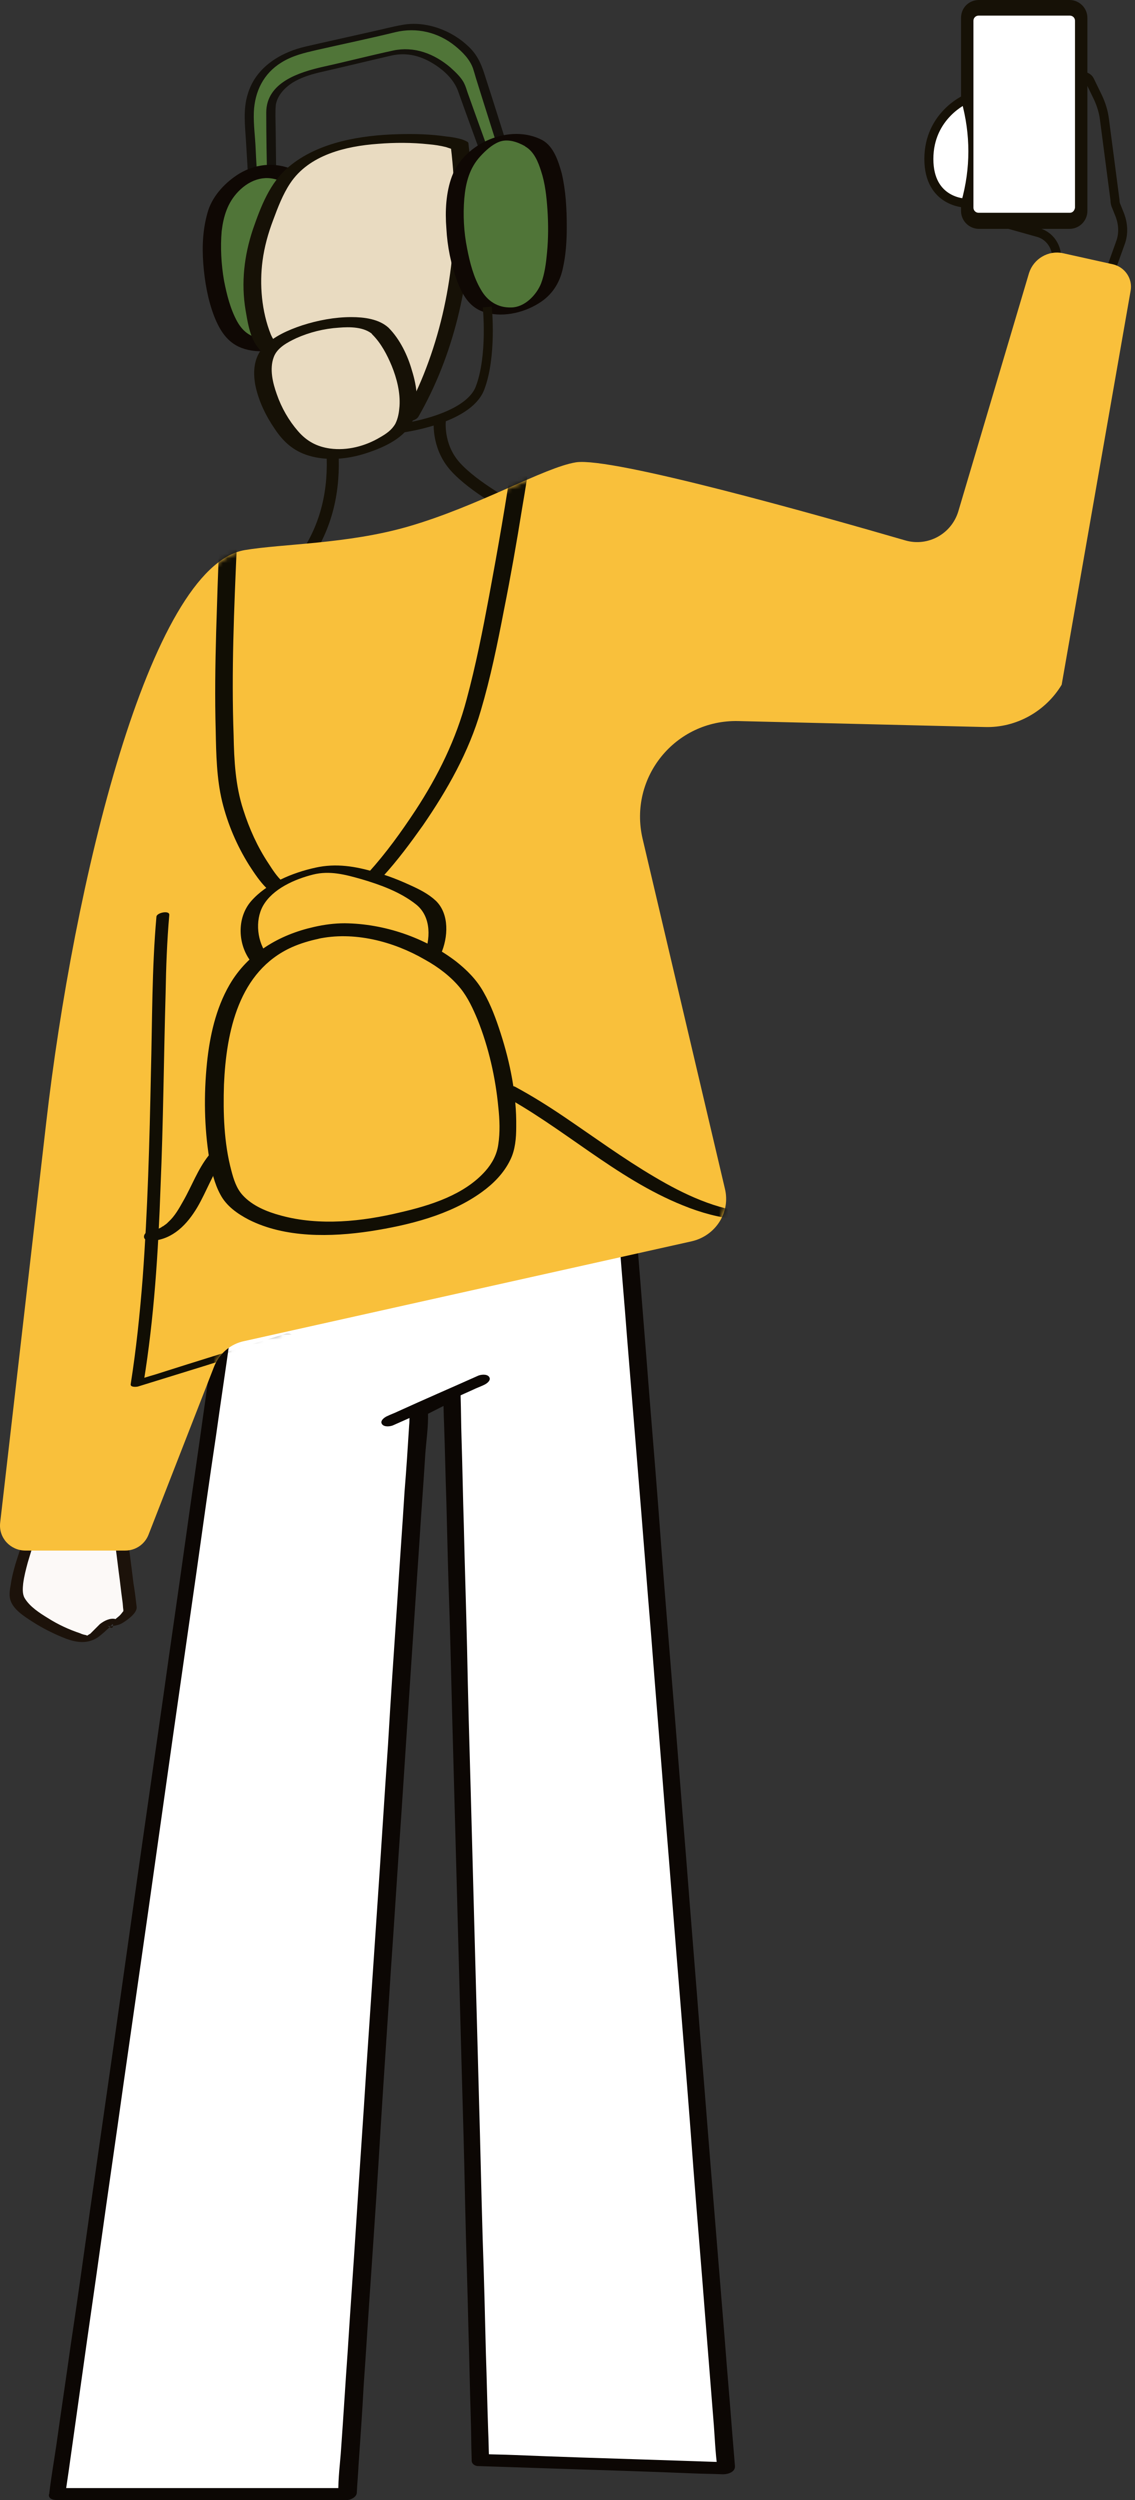 <?xml version="1.0" encoding="UTF-8"?> <svg xmlns="http://www.w3.org/2000/svg" width="247" height="544" viewBox="0 0 247 544" fill="none"><rect x="0" y="0" width="247" height="544" fill="#333333" stroke="none"/> <path d="M50.041 280L12.641 542.7H75.941L91.441 307.2L98.641 303.6L104.841 535.1L158.241 536.9L136.441 262.7L50.041 280Z" fill="white"></path> <path d="M48.141 280.2C47.841 282.5 47.441 284.9 47.141 287.2C46.241 293.6 45.341 300 44.441 306.4C43.141 315.8 41.741 325.2 40.441 334.6C38.841 346.1 37.141 357.6 35.541 369.1C33.741 381.7 31.941 394.2 30.141 406.8C28.341 419.5 26.541 432.3 24.741 445C23.041 456.9 21.341 468.7 19.641 480.6C18.241 490.6 16.841 500.6 15.341 510.6C14.341 517.8 13.241 525 12.241 532.2C11.741 535.6 11.141 539 10.741 542.4C10.741 542.5 10.741 542.7 10.641 542.8C10.541 543.8 11.641 544 12.341 544C19.441 544 26.541 544 33.641 544C45.041 544 56.341 544 67.741 544C70.341 544 72.941 544 75.541 544C76.241 544 77.541 543.4 77.641 542.5C77.741 540.4 77.941 538.3 78.041 536.2C78.441 530.5 78.841 524.8 79.141 519.1C79.741 510.7 80.241 502.2 80.841 493.8C81.541 483.5 82.241 473.2 82.841 462.9C83.541 451.6 84.341 440.3 85.041 429C85.841 417.6 86.541 406.2 87.341 394.8C88.041 384.2 88.741 373.5 89.441 362.9C90.041 353.9 90.641 344.9 91.241 336C91.641 329.5 92.141 323.1 92.541 316.6C92.741 313.6 93.241 310.5 93.141 307.4C93.141 307.3 93.141 307.1 93.141 307C92.741 307.4 92.441 307.8 92.041 308.2C94.441 307 96.741 305.8 99.141 304.6C98.241 304.3 97.341 304 96.441 303.7C96.541 305.8 96.541 307.8 96.641 309.9C96.841 315.5 96.941 321.2 97.141 326.8C97.341 335.1 97.541 343.4 97.841 351.7C98.141 361.8 98.341 371.9 98.641 382.1C98.941 393.2 99.241 404.4 99.541 415.5C99.841 426.7 100.141 437.9 100.441 449.1C100.741 459.5 101.041 470 101.241 480.4C101.441 489.2 101.741 498 101.941 506.9C102.141 513.2 102.241 519.6 102.441 525.9C102.541 528.9 102.541 531.9 102.641 535C102.641 535.1 102.641 535.3 102.641 535.4C102.641 536.1 103.241 536.5 103.841 536.6C109.841 536.8 115.841 537 121.941 537.2C131.541 537.5 141.141 537.8 150.741 538.2C152.941 538.3 155.141 538.3 157.341 538.4C158.441 538.4 160.041 537.9 159.941 536.6C159.741 534.2 159.541 531.7 159.341 529.3C158.841 522.6 158.241 516 157.741 509.3C156.941 499.5 156.141 489.6 155.341 479.8C154.341 467.8 153.441 455.8 152.441 443.8C151.441 430.7 150.341 417.6 149.341 404.5C148.241 391.2 147.241 377.9 146.141 364.7C145.141 352.4 144.141 340 143.241 327.7C142.441 317.2 141.541 306.8 140.741 296.3C140.141 288.8 139.541 281.2 138.941 273.7C138.641 270.2 138.541 266.5 138.041 263C138.041 262.8 138.041 262.7 138.041 262.5C137.941 261.6 136.341 261.7 135.841 261.8C126.141 263.8 116.441 265.7 106.741 267.7C91.241 270.8 75.741 273.9 60.241 277C56.641 277.7 53.041 278.4 49.541 279.2C48.841 279.3 47.741 280.1 47.941 280.9C48.141 281.8 49.441 281.8 50.141 281.6C59.841 279.6 69.541 277.7 79.241 275.7C94.741 272.6 110.241 269.5 125.741 266.4C129.341 265.7 132.941 265 136.441 264.2C135.741 264 134.941 263.7 134.241 263.5C134.441 265.9 134.641 268.4 134.841 270.8C135.341 277.5 135.941 284.1 136.441 290.8C137.241 300.6 138.041 310.5 138.841 320.3C139.841 332.3 140.741 344.3 141.741 356.3C142.741 369.4 143.841 382.5 144.841 395.6C145.941 408.9 146.941 422.2 148.041 435.4C149.041 447.7 150.041 460.1 150.941 472.4C151.741 482.9 152.641 493.3 153.441 503.8C154.041 511.3 154.641 518.9 155.241 526.4C155.541 529.9 155.641 533.6 156.141 537.1C156.141 537.3 156.141 537.4 156.141 537.6C157.041 537 157.841 536.4 158.741 535.8C152.741 535.6 146.741 535.4 140.641 535.2C131.041 534.9 121.441 534.6 111.841 534.2C109.641 534.1 107.441 534.1 105.241 534C105.641 534.4 106.041 534.8 106.441 535.2C106.341 533.1 106.341 531.1 106.241 529C106.041 523.4 105.941 517.7 105.741 512.1C105.541 503.8 105.341 495.5 105.041 487.2C104.741 477.1 104.541 467 104.241 456.8C103.941 445.7 103.641 434.5 103.341 423.4C103.041 412.2 102.741 401 102.441 389.8C102.141 379.4 101.841 368.9 101.641 358.5C101.441 349.7 101.141 340.9 100.941 332C100.741 325.7 100.641 319.3 100.441 313C100.341 310 100.341 307 100.241 303.9C100.241 303.8 100.241 303.6 100.241 303.5C100.241 302.1 98.441 302.1 97.541 302.6C95.541 303.6 93.541 304.6 91.541 305.6C90.641 306 89.541 306.4 89.241 307.5C89.041 308.3 89.141 309.3 89.041 310.1C88.741 314.9 88.441 319.7 88.041 324.5C87.541 332.6 86.941 340.6 86.441 348.7C85.741 359 85.041 369.3 84.441 379.6C83.641 391.2 82.941 402.7 82.141 414.3C81.341 426.2 80.541 438 79.741 449.9C79.041 461.1 78.241 472.3 77.541 483.4C76.941 492.9 76.241 502.4 75.641 512C75.141 518.9 74.741 525.8 74.241 532.7C74.041 535.9 73.541 539.3 73.641 542.5C73.641 542.6 73.641 542.8 73.641 542.9C74.341 542.4 75.041 541.9 75.741 541.4C68.641 541.4 61.541 541.4 54.441 541.4C43.041 541.4 31.741 541.4 20.341 541.4C17.741 541.4 15.141 541.4 12.541 541.4C13.141 541.8 13.741 542.2 14.241 542.6C14.541 540.3 14.941 537.9 15.241 535.6C16.141 529.2 17.041 522.8 17.941 516.4C19.241 507 20.641 497.6 21.941 488.2C23.541 476.7 25.241 465.2 26.841 453.7C28.641 441.1 30.441 428.6 32.241 416C34.041 403.3 35.841 390.5 37.641 377.8C39.341 365.9 41.041 354.1 42.741 342.2C44.141 332.2 45.541 322.2 47.041 312.2C48.041 305 49.141 297.8 50.141 290.6C50.641 287.2 51.241 283.8 51.641 280.4C51.641 280.3 51.641 280.1 51.741 280C52.241 278 48.341 278.6 48.141 280.2Z" fill="#0C0704"></path> <path d="M55.041 40.3L54.241 26.7C53.841 19 57.141 13.4 66.041 10.9L86.141 6.4C93.141 4.3 101.641 9 103.841 14.6L110.041 34.1L106.041 34.8L100.141 18.4C98.641 15.7 92.441 9.9 85.741 11.5L67.541 15.7C64.841 16.3 58.741 19 58.841 24.4L59.041 39.8L55.041 40.3Z" fill="#507538"></path> <path d="M56.041 40C55.941 37.5 55.741 35 55.641 32.5C55.541 29.8 55.141 27.1 55.241 24.4C55.441 19.9 57.341 16 61.241 13.6C63.641 12.1 66.241 11.5 68.841 10.9C74.541 9.6 80.341 8.4 86.041 7C90.641 5.9 95.341 7 99.041 10C100.641 11.3 102.241 12.9 102.941 14.9C103.141 15.5 103.341 16.2 103.541 16.9C105.341 22.7 107.241 28.6 109.041 34.4C109.441 34.1 109.741 33.9 110.141 33.6C108.841 33.8 107.541 34 106.141 34.3C106.441 34.4 106.741 34.5 106.941 34.6C105.241 29.8 103.441 24.9 101.741 20.1C101.541 19.5 101.341 18.8 101.041 18.2C100.441 16.9 99.141 15.7 98.041 14.7C94.541 11.7 90.141 10 85.541 11C80.441 12.1 75.441 13.4 70.441 14.5C65.141 15.7 57.941 17.9 57.941 24.5C57.941 29.6 58.041 34.7 58.141 39.9C58.541 39.7 58.841 39.5 59.241 39.2C57.841 39.4 56.441 39.6 55.041 39.8C54.141 39.9 53.541 41.1 54.841 40.9C56.241 40.7 57.641 40.5 59.041 40.3C59.341 40.3 60.141 40 60.141 39.6C60.041 34.8 60.041 30 59.941 25.2C59.941 24.4 59.941 23.5 60.041 22.7C60.441 20.7 61.941 19.1 63.641 18C65.441 16.9 67.341 16.3 69.341 15.8C74.641 14.6 79.941 13.3 85.141 12.1C88.641 11.3 91.841 12.2 94.841 14.2C96.941 15.6 98.741 17.4 99.641 19.7C101.441 24.8 103.341 29.9 105.141 34.9C105.241 35.2 105.741 35.3 105.941 35.2C107.241 35 108.541 34.8 109.941 34.5C110.241 34.4 111.141 34.2 111.041 33.7C109.241 28.2 107.541 22.6 105.741 17.1C104.941 14.5 104.141 12.2 102.041 10.2C98.341 6.6 92.741 4.5 87.641 5.4C85.341 5.8 83.141 6.4 80.841 6.9C77.241 7.7 73.741 8.5 70.141 9.3C67.641 9.9 65.141 10.3 62.841 11.3C58.741 13 55.241 16 53.941 20.4C52.841 23.8 53.341 27.4 53.541 30.9C53.741 34.1 53.941 37.2 54.041 40.4C54.141 41.2 56.041 40.8 56.041 40Z" fill="#14110C"></path> <path d="M63.241 38.5C55.441 34.2 48.741 41.6 47.341 45.4C44.141 54.2 47.441 70.7 52.141 73.7C56.841 76.7 63.941 74.6 66.641 69.1C69.341 63.6 69.441 41.9 63.241 38.5Z" fill="#507538"></path> <path d="M64.841 37.4C60.641 35.2 56.041 35.4 52.041 37.8C49.141 39.6 46.441 42.4 45.34 45.7C44.141 49.5 43.941 53.5 44.241 57.4C44.541 61.3 45.241 65.3 46.641 68.9C47.841 71.9 49.441 74.5 52.541 75.7C56.541 77.2 61.241 76.3 64.641 73.9C70.141 70 70.441 62.8 70.441 56.6C70.441 52.7 70.141 48.7 69.241 44.8C68.441 42.1 67.341 38.8 64.841 37.4C63.941 36.9 62.74 37 62.041 37.6C61.441 38.1 60.941 39.1 61.84 39.6C63.541 40.6 64.441 42.8 64.941 44.7C65.74 47.4 66.141 50.3 66.341 53.2C66.54 56.3 66.441 59.4 66.141 62.4C65.941 64.5 65.641 66.8 64.841 68.7C63.541 71.5 60.741 73.5 57.641 73.6C54.841 73.7 52.941 72.3 51.641 70C50.141 67.3 49.341 64.1 48.741 61C48.141 57.5 47.941 53.8 48.241 50.3C48.641 47 49.541 44.1 51.84 41.7C54.541 38.9 58.141 37.8 61.641 39.7C62.541 40.2 63.641 40.1 64.441 39.5C65.141 38.9 65.74 37.8 64.841 37.4Z" fill="#0F0804"></path> <path d="M100.041 31.7C99.74 30.3 68.24 26.1 60.641 41.3C54.541 53.6 53.641 62.3 57.041 72.9C59.84 81.7 89.441 90.7 89.441 90.7C98.04 75.9 102.741 55 100.041 31.7Z" fill="#E9DBC1"></path> <path d="M101.941 31.2C101.741 30.7 100.941 30.5 100.441 30.3C99.341 30 98.241 29.8 97.141 29.7C93.741 29.2 90.241 29.1 86.741 29.2C78.641 29.4 69.241 30.9 62.841 36.3C58.741 39.7 56.741 45 55.041 49.9C53.141 55.6 52.441 61.5 53.441 67.5C53.841 69.8 54.241 72.5 55.441 74.6C56.241 75.9 57.241 77 58.441 78C61.541 80.6 65.241 82.5 68.841 84.3C74.941 87.2 81.341 89.6 87.741 91.6C88.641 91.9 90.441 91.6 91.041 90.7C98.741 77.3 102.241 61.8 102.541 46.4C102.841 41.4 102.541 36.3 101.941 31.2C101.841 30.1 98.041 30.9 98.141 32.2C100.041 48.3 98.541 64.9 92.741 80.1C91.341 83.8 89.641 87.4 87.741 90.8C88.841 90.5 89.941 90.2 91.041 89.9C86.041 88.4 81.141 86.5 76.341 84.5C72.641 82.9 68.941 81.2 65.541 79.1C63.141 77.6 60.141 75.6 58.941 72.8C56.941 67.8 56.441 61.9 57.141 56.7C57.541 53.7 58.341 50.8 59.441 47.9C60.441 45.2 61.541 42.3 63.141 39.9C67.241 33.7 75.241 31.8 82.241 31.3C85.941 31 89.641 31 93.341 31.4C94.541 31.5 95.841 31.7 97.041 32C97.341 32.1 97.341 32.1 97.941 32.3C98.041 32.3 98.141 32.4 98.241 32.4C98.141 32.4 98.141 32.3 98.041 32.2C98.541 33.4 102.241 32.3 101.941 31.2Z" fill="#161106"></path> <path d="M82.74 72.1C78.141 67.8 62.24 71.3 58.34 76.6C54.441 81.8 61.141 94.8 66.24 97.4C71.341 100 79.04 99.2 85.641 94.7C92.24 90.1 87.341 76.4 82.74 72.1Z" fill="#E9DBC1"></path> <path d="M84.541 71.3C82.441 69.4 79.241 69 76.441 69C72.841 69 69.141 69.7 65.741 70.8C62.741 71.8 59.541 73.2 57.341 75.5C55.241 77.8 55.041 80.8 55.541 83.7C56.241 87.2 57.841 90.5 59.841 93.4C61.641 96.1 63.841 98.1 67.041 99.1C71.241 100.4 75.941 99.9 80.041 98.5C83.641 97.3 88.041 95.3 89.741 91.7C91.341 88.3 90.741 84.1 89.641 80.6C88.741 77.4 87.041 73.8 84.541 71.3C83.541 70.3 79.941 71.8 81.041 72.8C82.941 74.7 84.241 77.2 85.241 79.6C86.341 82.3 87.141 85.4 86.941 88.4C86.841 89.7 86.641 91 86.041 92.2C85.241 93.6 84.041 94.4 82.641 95.2C79.441 97.1 75.541 98.1 71.841 97.6C68.941 97.2 66.741 96 64.841 93.8C62.841 91.5 61.241 88.7 60.241 85.8C59.341 83.3 58.641 80.3 59.541 77.8C60.241 75.7 62.541 74.5 64.441 73.6C67.341 72.3 70.541 71.5 73.741 71.3C76.141 71.1 79.241 71.1 81.141 72.8C82.041 73.8 85.641 72.3 84.541 71.3Z" fill="#161106"></path> <path d="M116.141 31.1C108.341 26.8 101.641 34.2 100.241 38C97.041 46.8 100.341 63.3 105.041 66.3C109.741 69.3 116.841 67.2 119.541 61.7C122.241 56.3 122.341 34.6 116.141 31.1Z" fill="#507538"></path> <path d="M118.041 30.5C111.041 26.8 101.041 31.1 98.341 38.4C97.041 41.9 96.841 46 97.141 49.7C97.341 53.6 98.141 57.6 99.541 61.3C100.641 64.1 102.041 66.7 105.041 67.8C108.941 69.2 113.741 68.2 117.241 66C120.041 64.3 121.741 61.7 122.441 58.6C123.141 55.6 123.341 52.5 123.341 49.4C123.341 45.5 123.141 41.5 122.241 37.7C121.541 35.2 120.541 31.9 118.041 30.5C117.341 30.1 116.141 30.5 115.541 30.8C115.341 30.9 113.741 31.5 114.341 31.9C116.241 33 117.141 35.3 117.741 37.2C118.641 39.9 118.941 42.8 119.141 45.7C119.341 48.8 119.341 51.9 119.041 55C118.841 57.2 118.541 59.6 117.741 61.7C116.741 64.2 114.141 66.9 111.241 66.9C108.341 67 106.041 65.5 104.641 63C103.041 60.3 102.241 57.1 101.641 54C100.941 50.5 100.741 46.8 101.041 43.2C101.341 39.8 102.141 36.6 104.541 34C105.641 32.8 107.041 31.5 108.541 30.9C110.441 30.1 112.641 30.9 114.241 31.8C114.941 32.2 116.141 31.8 116.741 31.5C117.041 31.5 118.641 30.8 118.041 30.5Z" fill="#0F0804"></path> <path d="M209.141 3.9V45.9C209.141 48.1 210.941 49.8 213.041 49.8H232.741C234.941 49.8 236.641 48 236.641 45.9V3.9C236.641 1.7 234.841 0 232.741 0H213.041C210.841 0 209.141 1.7 209.141 3.9Z" fill="#161106"></path> <path d="M210.141 21.6C210.141 21.6 202.141 25.1 202.141 34.6C202.141 44.1 210.141 44.2 210.141 44.2C212.241 36.7 212.241 29.2 210.141 21.6Z" fill="white" stroke="#161106" stroke-width="1.962" stroke-miterlimit="10"></path> <path d="M220.241 49L225.941 50.6C228.841 51.4 230.541 54.5 229.741 57.4L228.341 62L239.641 64.5L243.841 52.8C244.541 50.9 244.441 48.8 243.741 46.9L242.941 44.9C242.741 44.5 242.641 44 242.641 43.5L240.341 25.9C240.141 24.3 239.641 22.7 238.941 21.2L237.141 17.5C236.741 16.7 235.741 16.4 234.941 16.8C233.941 17.4 233.541 18.6 233.941 19.7L235.341 23C235.441 23.2 235.441 23.4 235.541 23.6L235.641 25.7C235.741 27.1 234.441 28.3 233.041 27.9L228.941 26.9L220.241 49Z" stroke="#161106" stroke-width="1.962" stroke-miterlimit="10"></path> <path d="M232.841 46.3H212.941C212.341 46.3 211.841 45.8 211.841 45.2V4.5C211.841 3.9 212.341 3.4 212.941 3.4H232.841C233.441 3.4 233.941 3.9 233.941 4.5V45.2C233.841 45.8 233.441 46.3 232.841 46.3Z" fill="white"></path> <path d="M111.541 110.5C111.541 110.5 103.141 106.1 99.041 101.5C94.941 96.9 95.741 91.2 95.741 91.2" stroke="#161106" stroke-width="2.616" stroke-miterlimit="10"></path> <path d="M72.341 98.2C72.841 106.6 71.141 114.5 66.241 121.5" stroke="#161106" stroke-width="2.616" stroke-miterlimit="10"></path> <path d="M106.041 66.8C106.041 66.8 107.141 77.5 104.441 84.5C101.741 91.4 87.141 93.2 87.141 93.2" stroke="#161106" stroke-width="1.962" stroke-miterlimit="10"></path> <path d="M6.641 334.6C6.641 334.6 3.141 343.8 3.641 347.5C4.141 351.2 16.741 357.5 19.241 356.6C21.841 355.7 23.041 352.3 24.441 353.1C25.841 353.8 28.241 350.4 28.241 350.4L25.941 332.2L6.641 334.6Z" fill="#FCF9F7"></path> <path d="M5.241 334.8C4.541 336.6 3.941 338.5 3.341 340.4C2.941 341.8 2.541 343.3 2.341 344.8C2.141 345.8 1.941 347.1 2.241 348.1C2.841 350.2 5.241 351.7 6.941 352.8C9.241 354.3 11.841 355.6 14.441 356.6C16.641 357.4 18.841 357.7 20.941 356.5C21.641 356.1 22.141 355.6 22.741 355.1C23.241 354.6 24.041 354 24.341 353.5C24.741 352.9 24.941 355.2 23.341 353.7C23.441 353.8 23.541 353.8 23.641 353.8C23.941 353.9 24.341 353.9 24.641 353.8C25.341 353.7 26.141 353.5 26.741 353.1C27.741 352.5 29.841 351 29.741 349.7C29.541 348 29.341 346.2 29.041 344.5C28.541 340.3 27.941 336 27.441 331.8C27.341 331.4 26.441 331.5 26.241 331.5C19.741 332.3 13.341 333.1 6.841 333.9C6.541 334 5.241 334.3 5.241 334.8C5.241 335.4 6.041 335.3 6.441 335.2C12.941 334.4 19.341 333.6 25.841 332.8C25.441 332.7 25.041 332.6 24.641 332.5C25.041 335.7 25.441 338.9 25.841 342.1C26.141 344.2 26.341 346.3 26.641 348.4C26.741 349 26.741 349.7 26.841 350.3C26.841 350.4 26.841 350.5 26.841 350.7C26.841 350.6 27.041 350.4 26.741 350.7C26.441 351.1 26.141 351.5 25.741 351.8C25.541 352 25.141 352.2 25.041 352.5C24.941 352.6 24.441 352.8 25.241 352.5C25.741 352.3 25.541 352.4 25.141 352.3C23.941 352 22.641 352.7 21.741 353.4C21.341 353.8 20.941 354.2 20.541 354.6C20.241 354.9 19.941 355.2 19.641 355.5C19.441 355.6 18.941 355.9 18.941 356C19.041 355.8 19.541 356 19.241 355.9C19.041 355.9 18.841 355.9 18.741 355.8C18.241 355.7 17.841 355.6 17.441 355.4C15.041 354.6 12.641 353.5 10.441 352.1C8.641 351 6.441 349.6 5.341 347.7C4.841 346.8 4.941 345.6 5.041 344.6C5.241 343 5.641 341.5 6.041 340C6.641 338 7.241 336 7.941 334.1C8.341 333.7 5.541 334 5.241 334.8Z" fill="#1C120A"></path> <path d="M85.641 310.1C91.441 307.5 97.241 305 102.941 302.4C103.741 302 104.641 301.7 105.441 301.3C106.041 301 106.941 300.3 106.441 299.6C105.941 298.9 104.541 299.1 103.941 299.4C98.141 302 92.341 304.5 86.641 307.1C85.841 307.5 84.941 307.8 84.141 308.2C83.541 308.5 82.641 309.2 83.141 309.9C83.641 310.6 85.041 310.4 85.641 310.1Z" fill="#0C0704"></path> <path d="M125.341 100.6C118.441 101.7 104.041 110.2 88.741 114.6C75.541 118.4 61.541 118.3 53.241 119.7C32.441 123.3 15.941 192.7 10.041 244.4L0.041 331.3C-0.359 334.6 2.241 337.4 5.541 337.4H27.241C29.541 337.4 31.541 336 32.341 333.9L46.541 297.5C47.641 294.6 50.141 292.4 53.241 291.8L150.541 270.1C155.741 268.9 159.041 263.8 157.741 258.6L139.841 182.5C136.741 169.2 146.941 156.6 160.641 156.9L214.341 158.2C221.141 158.4 227.541 154.8 231.041 149L246.041 63.3C246.541 60.7 244.841 58.1 242.141 57.5L231.341 55.1C228.141 54.4 224.941 56.3 223.941 59.4L208.541 111.3C207.041 116.2 201.941 119 197.041 117.6C177.741 112 133.141 99.4 125.341 100.6Z" fill="#F9C03B"></path> <mask id="mask0_18_4" style="mask-type:luminance" maskUnits="userSpaceOnUse" x="0" y="54" width="247" height="284"> <path d="M125.341 100.6C118.441 101.7 104.041 110.2 88.741 114.6C75.541 118.4 61.541 118.3 53.241 119.7C32.441 123.3 15.941 192.7 10.041 244.4L0.041 331.3C-0.359 334.6 2.241 337.4 5.541 337.4H27.241C29.541 337.4 31.541 336 32.341 333.9L46.541 297.5C47.641 294.6 50.141 292.4 53.241 291.8L150.541 270.1C155.741 268.9 159.041 263.8 157.741 258.6L139.841 182.5C136.741 169.2 146.941 156.6 160.641 156.9L214.341 158.2C221.141 158.4 227.541 154.8 231.041 149L246.041 63.3C246.541 60.7 244.841 58.1 242.141 57.5L231.341 55.1C228.141 54.4 224.941 56.3 223.941 59.4L208.541 111.3C207.041 116.2 201.941 119 197.041 117.6C177.741 112 133.141 99.4 125.341 100.6Z" fill="white"></path> </mask> <g mask="url(#mask0_18_4)"> <path d="M61.941 290.3C52.541 293.2 43.141 296.1 33.74 299.1C32.34 299.5 31.041 299.9 29.64 300.4C30.14 300.6 30.741 300.7 31.241 300.9C33.541 286.8 34.441 272.5 34.941 258.2C35.541 244.2 35.641 230.1 36.041 216.1C36.141 210.4 36.34 204.8 36.84 199.1C36.941 198 34.041 198.6 34.041 199.5C33.041 210.8 33.141 222.2 32.84 233.6C32.541 248.5 32.141 263.4 31.041 278.2C30.441 285.9 29.64 293.6 28.441 301.2C28.34 301.9 29.64 301.8 30.041 301.7C39.441 298.8 48.84 295.9 58.24 292.9C59.641 292.5 60.941 292.1 62.34 291.6C62.74 291.5 63.74 291.1 63.541 290.6C63.34 290 62.24 290.2 61.941 290.3Z" fill="#110E04"></path> </g> <mask id="mask1_18_4" style="mask-type:luminance" maskUnits="userSpaceOnUse" x="0" y="54" width="247" height="284"> <path d="M125.341 100.6C118.441 101.7 104.041 110.2 88.741 114.6C75.541 118.4 61.541 118.3 53.241 119.7C32.441 123.3 15.941 192.7 10.041 244.4L0.041 331.3C-0.359 334.6 2.241 337.4 5.541 337.4H27.241C29.541 337.4 31.541 336 32.341 333.9L46.541 297.5C47.641 294.6 50.141 292.4 53.241 291.8L150.541 270.1C155.741 268.9 159.041 263.8 157.741 258.6L139.841 182.5C136.741 169.2 146.941 156.6 160.641 156.9L214.341 158.2C221.141 158.4 227.541 154.8 231.041 149L246.041 63.3C246.541 60.7 244.841 58.1 242.141 57.5L231.341 55.1C228.141 54.4 224.941 56.3 223.941 59.4L208.541 111.3C207.041 116.2 201.941 119 197.041 117.6C177.741 112 133.141 99.4 125.341 100.6Z" fill="white"></path> </mask> <g mask="url(#mask1_18_4)"> <path d="M68.341 201.7C60.74 203.4 53.941 207.4 49.941 214.3C46.941 219.5 45.641 225.5 45.041 231.3C44.34 238.2 44.441 245.3 45.541 252.1C46.041 254.8 46.641 257.5 47.941 259.9C49.24 262.4 51.641 264.1 54.141 265.4C62.041 269.4 72.041 269.2 80.641 267.9C88.941 266.6 97.941 264.4 104.841 259.4C107.341 257.6 109.641 255.3 111.041 252.4C112.141 250.2 112.341 247.6 112.341 245.2C112.441 238.3 111.041 231.3 108.941 224.8C107.941 221.7 106.841 218.7 105.241 215.9C103.741 213.2 101.641 211.1 99.241 209.2C92.441 204 83.641 201 75.04 200.9C72.74 200.9 70.54 201.2 68.341 201.7C67.54 201.9 66.54 202.6 66.841 203.5C67.04 204.5 68.341 204.5 69.141 204.3C76.941 202.6 85.54 204.8 92.441 208.8C95.341 210.4 98.141 212.5 100.241 215.1C101.841 217.1 102.941 219.5 103.941 221.9C106.341 227.9 107.841 234.5 108.441 240.9C108.741 243.6 108.841 246.4 108.441 249C108.141 251.2 107.141 253.1 105.641 254.8C101.041 260 93.641 262.3 87.141 263.8C78.841 265.8 69.541 266.8 61.141 264.5C58.141 263.7 54.941 262.4 52.84 260.1C51.441 258.6 50.84 256.6 50.34 254.7C48.74 248.7 48.541 242.2 48.741 236C49.241 224.5 51.941 211.3 63.541 206.1C65.341 205.3 67.341 204.7 69.241 204.3C70.041 204.1 71.041 203.4 70.741 202.5C70.341 201.5 69.04 201.5 68.341 201.7Z" fill="#110E04"></path> </g> <mask id="mask2_18_4" style="mask-type:luminance" maskUnits="userSpaceOnUse" x="0" y="54" width="247" height="284"> <path d="M125.341 100.6C118.441 101.7 104.041 110.2 88.741 114.6C75.541 118.4 61.541 118.3 53.241 119.7C32.441 123.3 15.941 192.7 10.041 244.4L0.041 331.3C-0.359 334.6 2.241 337.4 5.541 337.4H27.241C29.541 337.4 31.541 336 32.341 333.9L46.541 297.5C47.641 294.6 50.141 292.4 53.241 291.8L150.541 270.1C155.741 268.9 159.041 263.8 157.741 258.6L139.841 182.5C136.741 169.2 146.941 156.6 160.641 156.9L214.341 158.2C221.141 158.4 227.541 154.8 231.041 149L246.041 63.3C246.541 60.7 244.841 58.1 242.141 57.5L231.341 55.1C228.141 54.4 224.941 56.3 223.941 59.4L208.541 111.3C207.041 116.2 201.941 119 197.041 117.6C177.741 112 133.141 99.4 125.341 100.6Z" fill="white"></path> </mask> <g mask="url(#mask2_18_4)"> <path d="M48.141 108.3C48.141 111.5 47.841 114.6 47.741 117.8C47.441 124.4 47.241 130.9 47.041 137.5C46.841 144.7 46.741 151.8 46.941 159C47.041 164.1 47.141 169.4 48.341 174.4C49.541 179.3 51.541 184 54.241 188.3C55.341 190 56.541 191.8 57.941 193.2C58.741 194 62.341 192.6 61.441 191.8C60.241 190.7 59.341 189.3 58.441 187.9C56.041 184.3 54.241 180.3 52.941 176.2C51.241 171 50.941 165.5 50.841 160C50.341 146.2 50.941 132.4 51.541 118.7C51.741 114.9 52.041 111.1 52.041 107.3C51.941 106.4 48.141 107 48.141 108.3Z" fill="#110E04"></path> </g> <mask id="mask3_18_4" style="mask-type:luminance" maskUnits="userSpaceOnUse" x="0" y="54" width="247" height="284"> <path d="M125.341 100.6C118.441 101.7 104.041 110.2 88.741 114.6C75.541 118.4 61.541 118.3 53.241 119.7C32.441 123.3 15.941 192.7 10.041 244.4L0.041 331.3C-0.359 334.6 2.241 337.4 5.541 337.4H27.241C29.541 337.4 31.541 336 32.341 333.9L46.541 297.5C47.641 294.6 50.141 292.4 53.241 291.8L150.541 270.1C155.741 268.9 159.041 263.8 157.741 258.6L139.841 182.5C136.741 169.2 146.941 156.6 160.641 156.9L214.341 158.2C221.141 158.4 227.541 154.8 231.041 149L246.041 63.3C246.541 60.7 244.841 58.1 242.141 57.5L231.341 55.1C228.141 54.4 224.941 56.3 223.941 59.4L208.541 111.3C207.041 116.2 201.941 119 197.041 117.6C177.741 112 133.141 99.4 125.341 100.6Z" fill="white"></path> </mask> <g mask="url(#mask3_18_4)"> <path d="M111.64 98.9C110.14 109.2 108.34 119.5 106.44 129.7C105.04 137.2 103.54 144.8 101.54 152.2C99.24 160.9 95.341 168.8 90.441 176.3C87.341 181 84.04 185.6 80.24 189.8C79.641 190.4 79.841 191.2 80.641 191.4C81.441 191.7 82.74 191.3 83.34 190.7C86.54 187.2 89.341 183.4 92.04 179.6C97.341 171.9 102.04 163.6 104.64 154.6C106.74 147.5 108.24 140.2 109.64 132.9C111.14 125.4 112.44 118 113.64 110.5C114.34 106.5 114.94 102.5 115.54 98.5C115.64 96.8 111.84 97.4 111.64 98.9Z" fill="#110E04"></path> </g> <mask id="mask4_18_4" style="mask-type:luminance" maskUnits="userSpaceOnUse" x="0" y="54" width="247" height="284"> <path d="M125.341 100.6C118.441 101.7 104.041 110.2 88.741 114.6C75.541 118.4 61.541 118.3 53.241 119.7C32.441 123.3 15.941 192.7 10.041 244.4L0.041 331.3C-0.359 334.6 2.241 337.4 5.541 337.4H27.241C29.541 337.4 31.541 336 32.341 333.9L46.541 297.5C47.641 294.6 50.141 292.4 53.241 291.8L150.541 270.1C155.741 268.9 159.041 263.8 157.741 258.6L139.841 182.5C136.741 169.2 146.941 156.6 160.641 156.9L214.341 158.2C221.141 158.4 227.541 154.8 231.041 149L246.041 63.3C246.541 60.7 244.841 58.1 242.141 57.5L231.341 55.1C228.141 54.4 224.941 56.3 223.941 59.4L208.541 111.3C207.041 116.2 201.941 119 197.041 117.6C177.741 112 133.141 99.4 125.341 100.6Z" fill="white"></path> </mask> <g mask="url(#mask4_18_4)"> <path d="M108.441 237.8C122.341 245.1 133.941 256.4 148.641 262.3C152.541 263.9 156.641 265 160.841 265.4C161.641 265.5 162.841 265.2 163.541 264.7C164.141 264.3 164.041 264 163.341 263.9C155.841 263.2 148.841 259.9 142.441 256.1C135.641 252.1 129.241 247.4 122.741 243C119.341 240.7 115.841 238.5 112.141 236.5C111.441 236.1 110.341 236.5 109.741 236.7C109.441 236.8 107.941 237.5 108.441 237.8Z" fill="#110E04"></path> </g> <mask id="mask5_18_4" style="mask-type:luminance" maskUnits="userSpaceOnUse" x="0" y="54" width="247" height="284"> <path d="M125.341 100.6C118.441 101.7 104.041 110.2 88.741 114.6C75.541 118.4 61.541 118.3 53.241 119.7C32.441 123.3 15.941 192.7 10.041 244.4L0.041 331.3C-0.359 334.6 2.241 337.4 5.541 337.4H27.241C29.541 337.4 31.541 336 32.341 333.9L46.541 297.5C47.641 294.6 50.141 292.4 53.241 291.8L150.541 270.1C155.741 268.9 159.041 263.8 157.741 258.6L139.841 182.5C136.741 169.2 146.941 156.6 160.641 156.9L214.341 158.2C221.141 158.4 227.541 154.8 231.041 149L246.041 63.3C246.541 60.7 244.841 58.1 242.141 57.5L231.341 55.1C228.141 54.4 224.941 56.3 223.941 59.4L208.541 111.3C207.041 116.2 201.941 119 197.041 117.6C177.741 112 133.141 99.4 125.341 100.6Z" fill="white"></path> </mask> <g mask="url(#mask5_18_4)"> <path d="M45.441 251.4C43.041 254.4 41.741 258.1 39.841 261.4C38.941 263 38.041 264.6 36.741 265.8C36.341 266.2 36.241 266.3 35.941 266.5C35.841 266.6 35.641 266.7 35.541 266.8C35.441 266.8 34.841 267.2 35.241 267C35.041 267.1 34.841 267.2 34.641 267.3C34.241 267.5 34.941 267.2 34.441 267.4C34.341 267.4 33.641 267.6 34.141 267.5C33.941 267.5 33.641 267.6 33.441 267.6C32.641 267.7 31.441 268.1 31.341 269C31.241 269.9 32.441 270.1 33.041 270C37.641 269.7 40.741 266.4 42.941 262.7C44.941 259.3 46.341 255.2 48.641 252.2C49.941 250.5 46.341 250.2 45.441 251.4Z" fill="#110E04"></path> </g> <mask id="mask6_18_4" style="mask-type:luminance" maskUnits="userSpaceOnUse" x="0" y="54" width="247" height="284"> <path d="M125.341 100.6C118.441 101.7 104.041 110.2 88.741 114.6C75.541 118.4 61.541 118.3 53.241 119.7C32.441 123.3 15.941 192.7 10.041 244.4L0.041 331.3C-0.359 334.6 2.241 337.4 5.541 337.4H27.241C29.541 337.4 31.541 336 32.341 333.9L46.541 297.5C47.641 294.6 50.141 292.4 53.241 291.8L150.541 270.1C155.741 268.9 159.041 263.8 157.741 258.6L139.841 182.5C136.741 169.2 146.941 156.6 160.641 156.9L214.341 158.2C221.141 158.4 227.541 154.8 231.041 149L246.041 63.3C246.541 60.7 244.841 58.1 242.141 57.5L231.341 55.1C228.141 54.4 224.941 56.3 223.941 59.4L208.541 111.3C207.041 116.2 201.941 119 197.041 117.6C177.741 112 133.141 99.4 125.341 100.6Z" fill="white"></path> </mask> <g mask="url(#mask6_18_4)"> <path d="M58.341 208C55.941 205.1 55.441 200.3 57.241 197.1C59.341 193.4 64.141 191.3 68.141 190.3C71.741 189.4 75.141 190.3 78.641 191.3C82.741 192.5 87.141 194.1 90.541 196.8C93.941 199.5 93.741 204.5 92.141 208.2C91.841 208.9 93.441 208.7 93.741 208.7C94.441 208.6 95.641 208.3 95.941 207.6C97.541 204 97.841 198.9 94.841 196C93.241 194.5 91.241 193.5 89.241 192.6C86.841 191.5 84.341 190.5 81.741 189.8C77.341 188.5 73.141 187.8 68.641 188.8C63.641 189.9 58.041 192.2 54.641 196.1C51.441 199.8 51.741 205.7 54.741 209.4C55.441 210.1 59.041 208.8 58.341 208Z" fill="#110E04"></path> </g> </svg> 